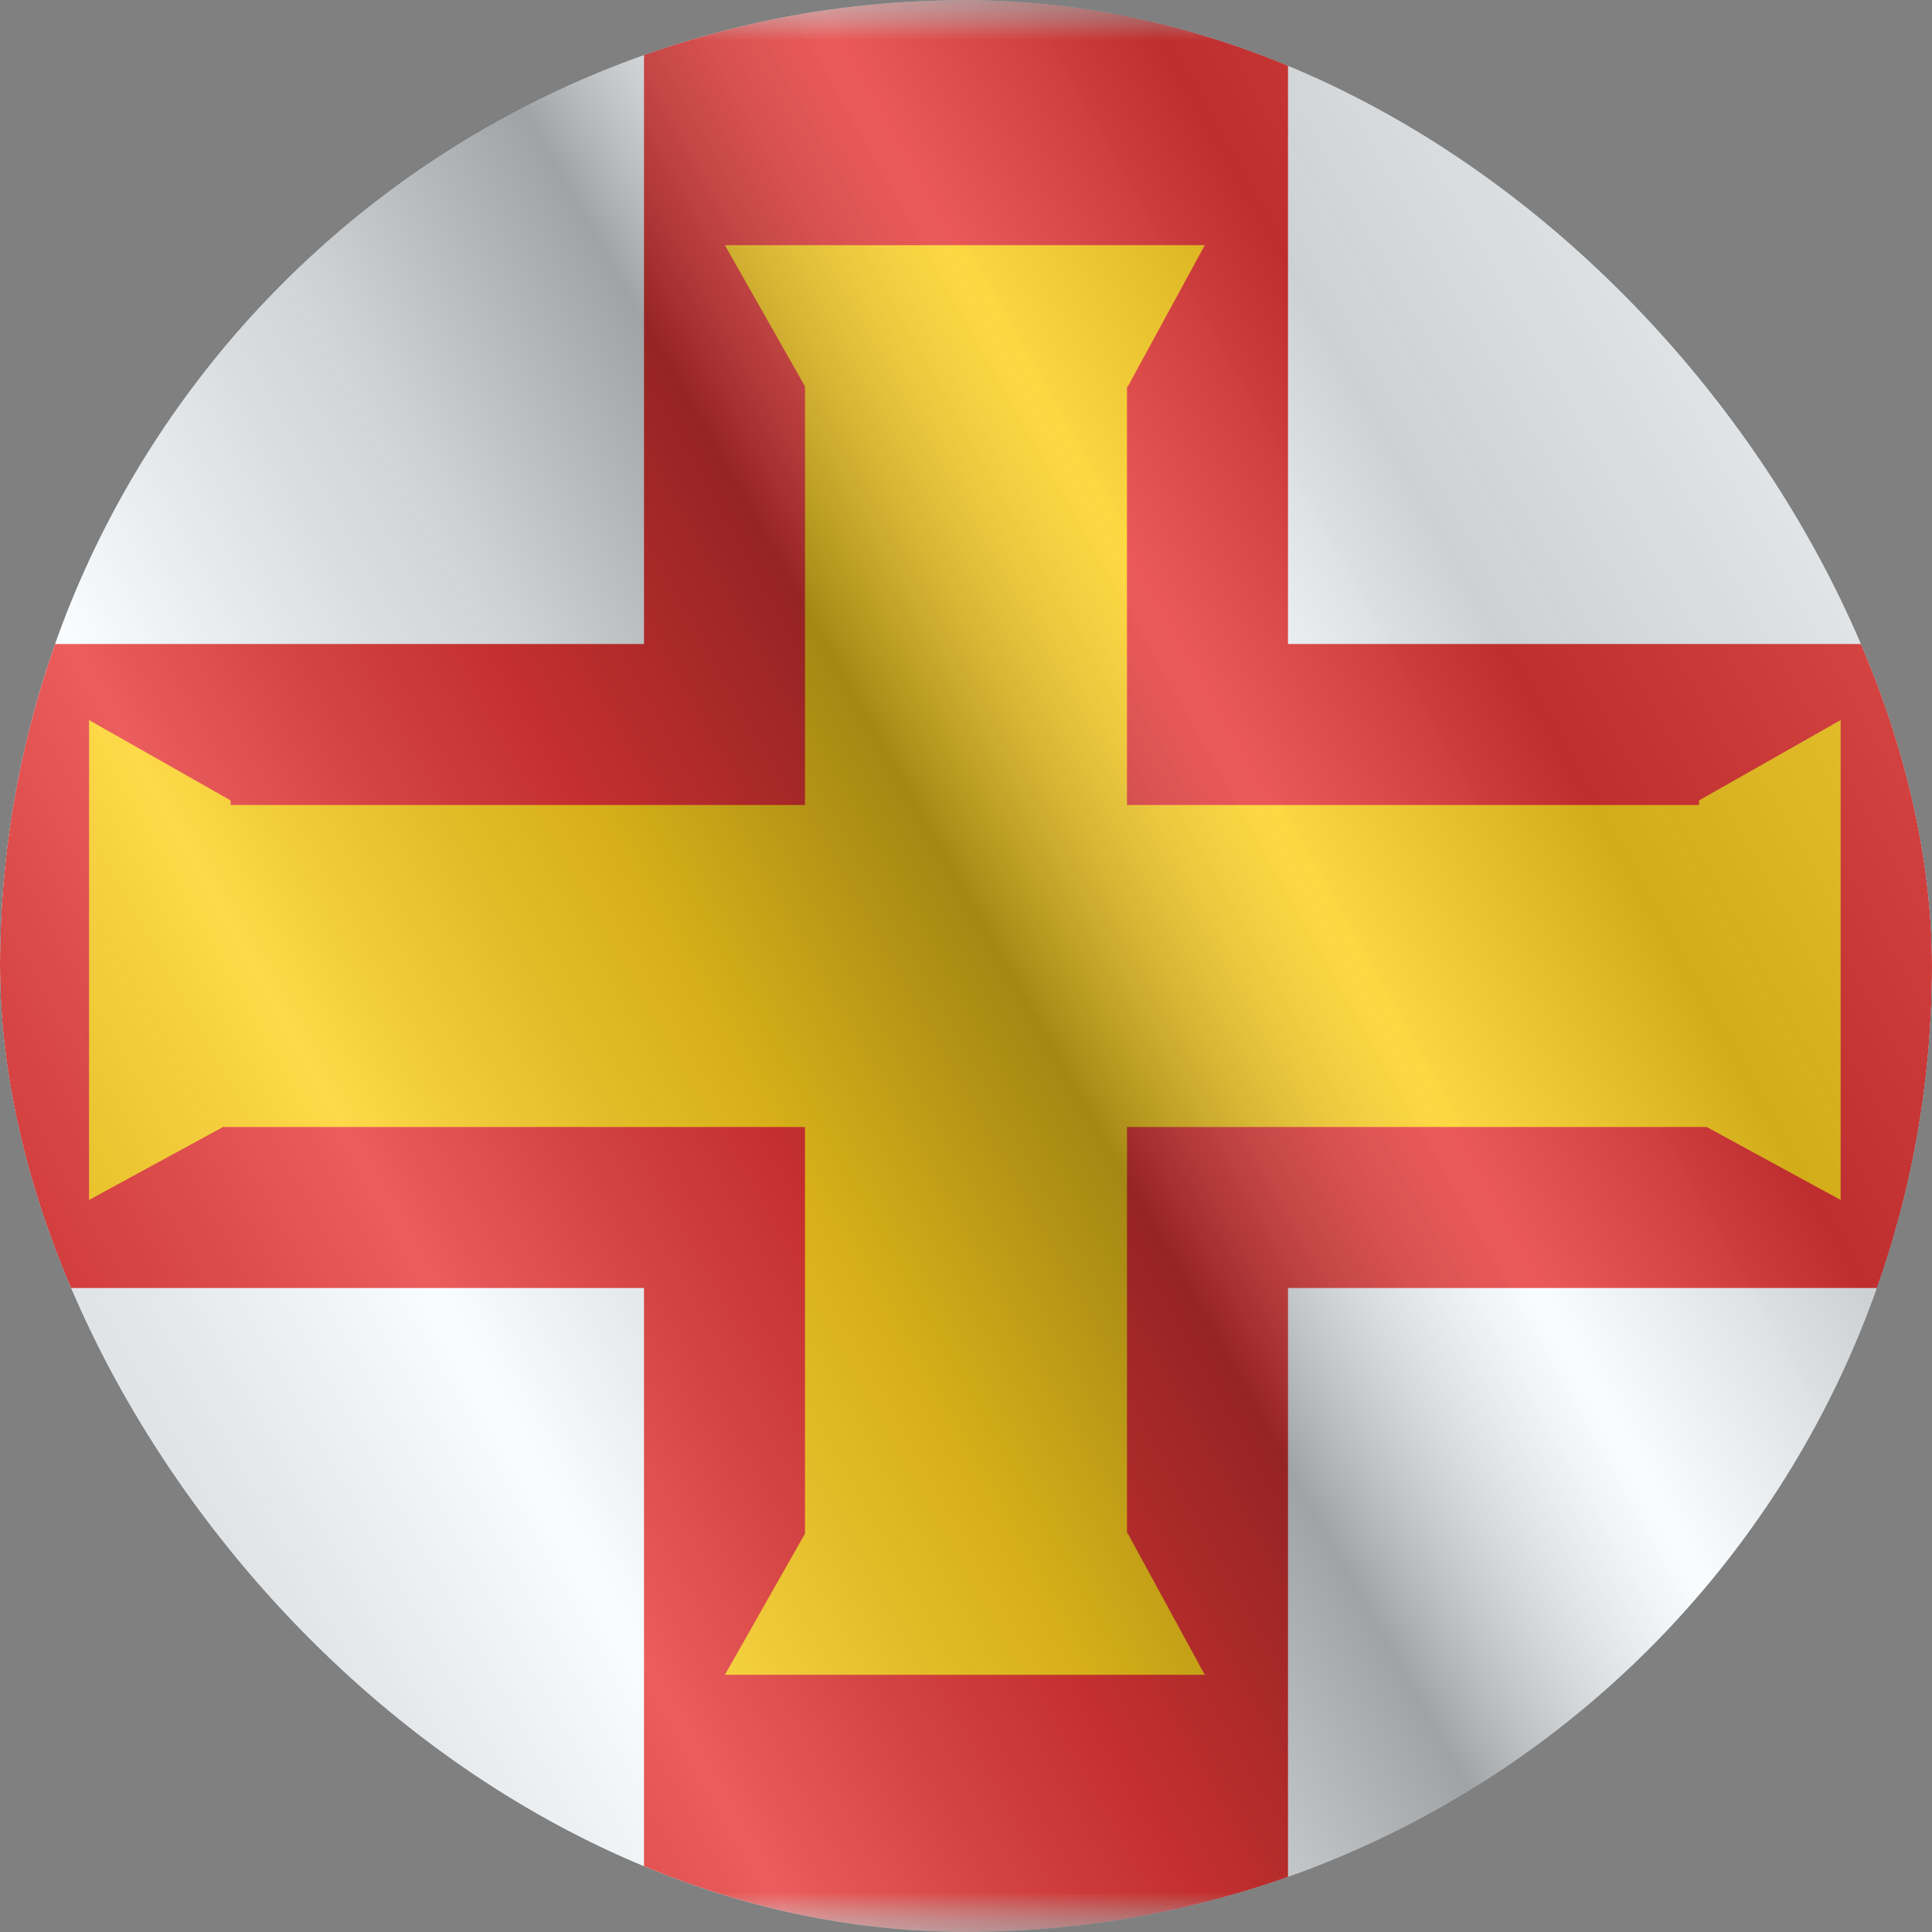 <svg width="24" height="24" viewBox="0 0 24 24" fill="none" xmlns="http://www.w3.org/2000/svg">
<rect x="0" y="0" width="24" height="24" fill="#808080" stroke="none"/>
<g clip-path="url(#clip0_6144_24319)">
<g clip-path="url(#clip1_6144_24319)">
<mask id="mask0_6144_24319" style="mask-type:luminance" maskUnits="userSpaceOnUse" x="-4" y="0" width="32" height="24">
<rect x="-4" width="32" height="24" fill="white"/>
</mask>
<g mask="url(#mask0_6144_24319)">
<path fill-rule="evenodd" clip-rule="evenodd" d="M-4 0V24H28V0H-4Z" fill="#F7FCFF"/>
<mask id="mask1_6144_24319" style="mask-type:luminance" maskUnits="userSpaceOnUse" x="-4" y="0" width="32" height="24">
<path fill-rule="evenodd" clip-rule="evenodd" d="M-4 0V24H28V0H-4Z" fill="white"/>
</mask>
<g mask="url(#mask1_6144_24319)">
<path fill-rule="evenodd" clip-rule="evenodd" d="M8 0H16V8H28V16H16V24H8V16H-4V8H8V0Z" fill="#E31D1C"/>
<path fill-rule="evenodd" clip-rule="evenodd" d="M9.005 3.046L10 4.8V10H2.865V9.943L1.106 8.945V14.906L2.771 14H10V19.051L9.005 20.805H14.966L14.008 19.046H14V14H21.201L22.865 14.906V8.945L21.106 9.943V10H14V4.805H14.008L14.966 3.046H9.005Z" fill="#FECA00"/>
</g>
</g>
</g>
<g style="mix-blend-mode:hard-light" opacity="0.12">
<rect width="24" height="24" rx="12" fill="white"/>
</g>
<rect width="24" height="24" fill="url(#paint0_linear_6144_24319)" fill-opacity="0.64" style="mix-blend-mode:overlay"/>
</g>
<defs>
<linearGradient id="paint0_linear_6144_24319" x1="24" y1="1.19273e-06" x2="-4.487" y2="16.024" gradientUnits="userSpaceOnUse">
<stop stop-color="white" stop-opacity="0.3"/>
<stop offset="0.263" stop-opacity="0.27"/>
<stop offset="0.37" stop-color="white" stop-opacity="0.26"/>
<stop offset="0.487" stop-opacity="0.55"/>
<stop offset="0.594" stop-opacity="0.24"/>
<stop offset="0.736" stop-color="white" stop-opacity="0.3"/>
<stop offset="0.901" stop-color="#272727" stop-opacity="0.22"/>
<stop offset="1" stop-opacity="0.2"/>
</linearGradient>
<clipPath id="clip0_6144_24319">
<rect width="24" height="24" rx="12" fill="white"/>
</clipPath>
<clipPath id="clip1_6144_24319">
<rect width="24" height="24" fill="white"/>
</clipPath>
</defs>
</svg>
